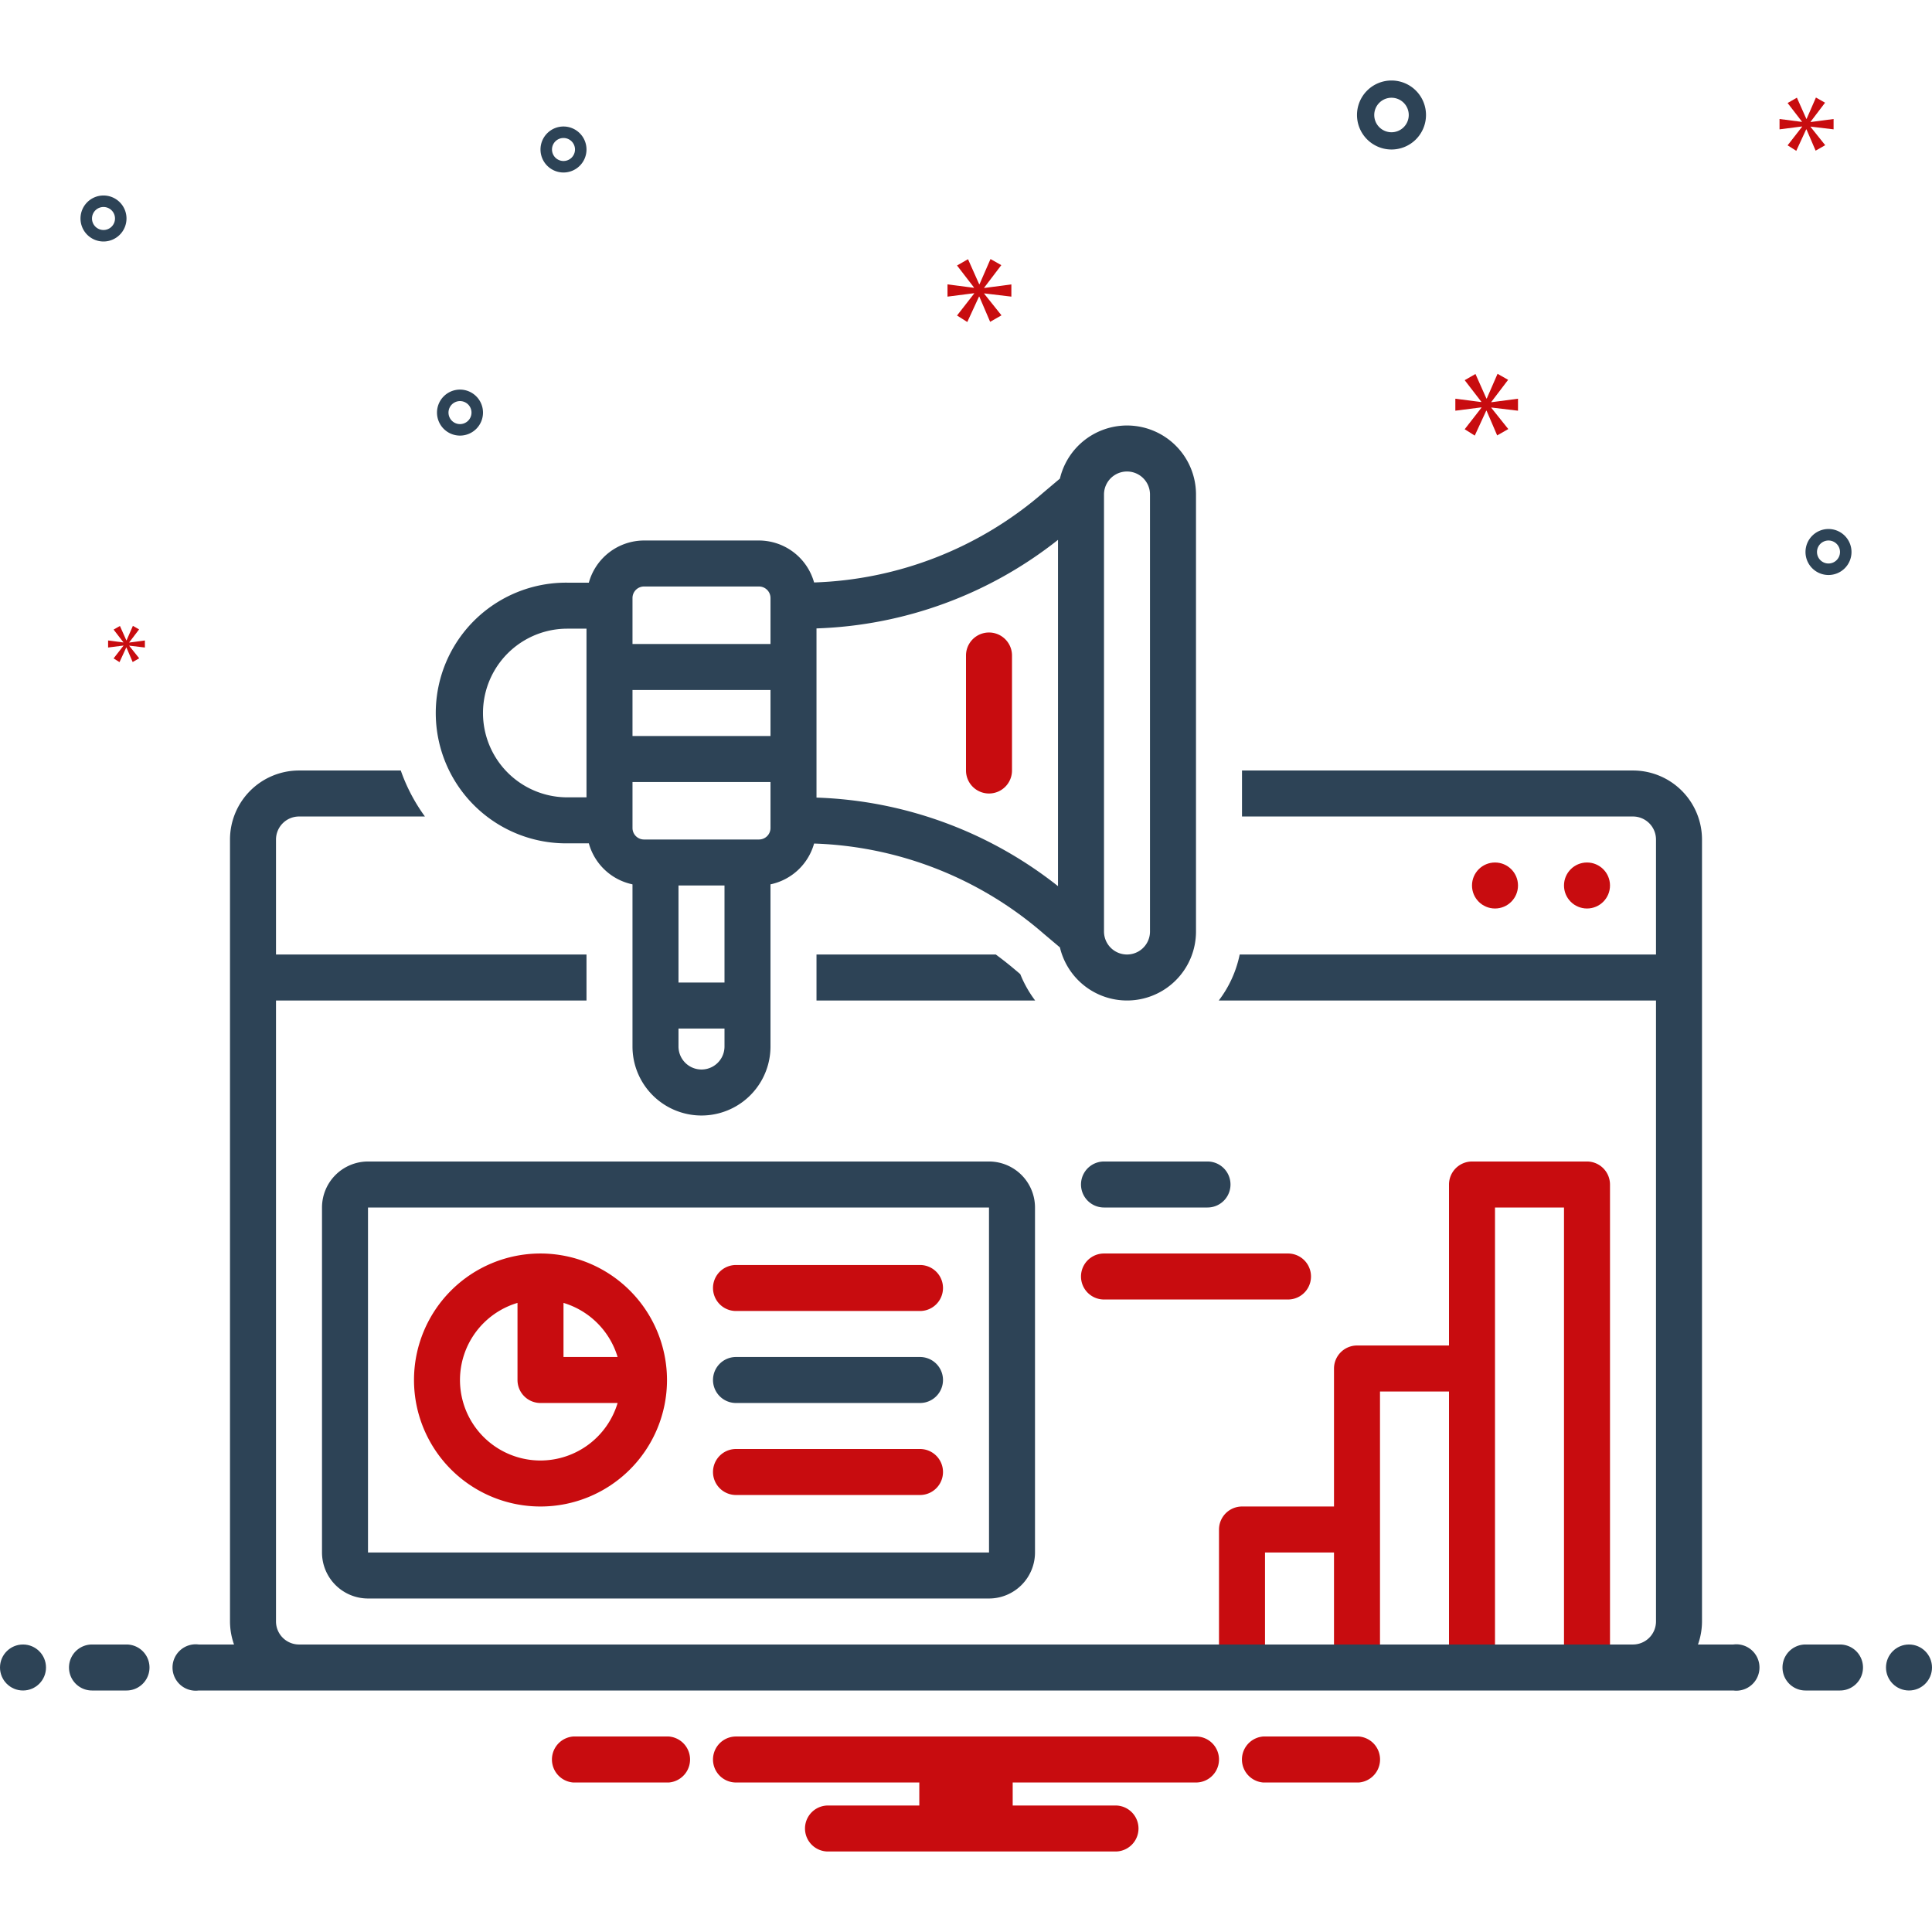 <svg id="Layer_1" viewBox="0 0 168 168" xmlns="http://www.w3.org/2000/svg" data-name="Layer 1" width="300" height="300" version="1.1" xmlns:xlink="http://www.w3.org/1999/xlink" xmlns:svgjs="http://svgjs.dev/svgjs"><g transform="matrix(1,0,0,1,0,0)"><path d="m32 101a4.004 4.004 0 0 0 -4 4v30a4.004 4.004 0 0 0 4 4h54a4.004 4.004 0 0 0 4-4v-30a4.004 4.004 0 0 0 -4-4zm0 34v-30h54l.002 30z" fill="#2d4356ff" data-original-color="#2d4356ff" stroke="none"/><path d="m47 109a11 11 0 1 0 11 11 11.012 11.012 0 0 0 -11-11zm0 18a6.998 6.998 0 0 1 -2-13.705v6.705a2 2 0 0 0 2 2h6.705a7.01 7.01 0 0 1 -6.705 5zm2-9v-4.705a7.025 7.025 0 0 1 4.705 4.705z" fill="#c80c0fff" data-original-color="#0bceb2ff" stroke="none"/><path d="m80 118h-16a2 2 0 0 0 0 4h16a2 2 0 0 0 0-4z" fill="#2d4356ff" data-original-color="#2d4356ff" stroke="none"/><path d="m80 126h-16a2 2 0 0 0 0 4h16a2 2 0 0 0 0-4z" fill="#c80c0fff" data-original-color="#0bceb2ff" stroke="none"/><path d="m80 110h-16a2 2 0 0 0 0 4h16a2 2 0 0 0 0-4z" fill="#c80c0fff" data-original-color="#0bceb2ff" stroke="none"/><path d="m94 111a2 2 0 0 0 2 2h16a2 2 0 0 0 0-4h-16a2 2 0 0 0 -2 2z" fill="#c80c0fff" data-original-color="#0bceb2ff" stroke="none"/><path d="m105 101h-9a2 2 0 0 0 0 4h9a2 2 0 0 0 0-4z" fill="#2d4356ff" data-original-color="#2d4356ff" stroke="none"/><path d="m88.719 84.707-.556-.47c-.514-.434-1.04-.843-1.572-1.237h-15.591v4h19.013a10.003 10.003 0 0 1 -1.294-2.293z" fill="#2d4356ff" data-original-color="#2d4356ff" stroke="none"/><path d="m86 69a2 2 0 0 0 2-2v-10a2 2 0 0 0 -4 0v10a2 2 0 0 0 2 2z" fill="#c80c0fff" data-original-color="#0bceb2ff" stroke="none"/><path d="m92.167 41.617-1.426 1.203a32.012 32.012 0 0 1 -19.951 7.829 4.992 4.992 0 0 0 -4.791-3.649h-10a4.993 4.993 0 0 0 -4.796 3.667h-1.87a11.334 11.334 0 1 0 0 22.667h1.87a5.001 5.001 0 0 0 3.796 3.565v14.101a6 6 0 0 0 12 0v-14.101a5.001 5.001 0 0 0 3.791-3.548 32.012 32.012 0 0 1 19.951 7.829l1.426 1.203a5.997 5.997 0 0 0 11.833-1.383v-38a5.997 5.997 0 0 0 -11.833-1.383zm-41.167 27.717h-1.667a7.333 7.333 0 1 1 0-14.667h1.667zm12 21.666a2 2 0 0 1 -4 0v-1.562h4zm0-5.562h-4v-8.438h4zm4-13.438a1.001 1.001 0 0 1 -1 1h-10a1.001 1.001 0 0 1 -1-1v-4h12zm0-8h-12v-4h12zm0-8h-12v-4a1.001 1.001 0 0 1 1-1h10a1.001 1.001 0 0 1 1 1zm25 21.056a35.71 35.71 0 0 0 -21-7.7v-14.712a35.71 35.71 0 0 0 21-7.7zm8-34.056v38a2 2 0 0 1 -4 0v-38a2 2 0 0 1 4 0z" fill="#2d4356ff" data-original-color="#2d4356ff" stroke="none"/><circle cx="130" cy="77" fill="#c80c0fff" r="2" data-original-color="#0bceb2ff" stroke="none"/><circle cx="138" cy="77" fill="#c80c0fff" r="2" data-original-color="#0bceb2ff" stroke="none"/><g fill="#2d4356"><path d="m121 13a3 3 0 1 0 -3-3 3.003 3.003 0 0 0 3 3zm0-4.5a1.5 1.5 0 1 1 -1.5 1.5 1.501 1.501 0 0 1 1.5-1.5z" fill="#2d4356ff" data-original-color="#2d4356ff" stroke="none"/><path d="m40 33.878a2 2 0 1 0 2 2 2.002 2.002 0 0 0 -2-2zm0 3a1 1 0 1 1 1-1 1.001 1.001 0 0 1 -1 1z" fill="#2d4356ff" data-original-color="#2d4356ff" stroke="none"/><path d="m49 11a2 2 0 1 0 2 2 2.002 2.002 0 0 0 -2-2zm0 3a1 1 0 1 1 1-1 1.001 1.001 0 0 1 -1 1z" fill="#2d4356ff" data-original-color="#2d4356ff" stroke="none"/><path d="m159 46a2 2 0 1 0 2 2 2.002 2.002 0 0 0 -2-2zm0 3a1 1 0 1 1 1-1 1.001 1.001 0 0 1 -1 1z" fill="#2d4356ff" data-original-color="#2d4356ff" stroke="none"/><path d="m11 19a2 2 0 1 0 -2 2 2.002 2.002 0 0 0 2-2zm-3 0a1 1 0 1 1 1 1 1.001 1.001 0 0 1 -1-1z" fill="#2d4356ff" data-original-color="#2d4356ff" stroke="none"/></g><path d="m85.583 25.011 1.487-1.955-.939-.532-.954 2.19h-.032l-.97-2.175-.955.548 1.471 1.909v.031l-2.3-.297v1.064l2.316-.297v.031l-1.487 1.908.892.564 1.018-2.206h.03l.939 2.19.986-.563-1.502-1.878v-.031l2.362.282v-1.064l-2.362.312z" fill="#c80c0fff" data-original-color="#0bceb2ff" stroke="none"/><path d="m10.734 56.153-.856 1.099.514.325.586-1.271h.018l.54 1.262.568-.325-.865-1.081v-.018l1.36.162v-.612l-1.36.18v-.018l.856-1.126-.54-.307-.55 1.261h-.018l-.558-1.252-.551.315.848 1.1v.018l-1.325-.171v.612l1.333-.171z" fill="#c80c0fff" data-original-color="#0bceb2ff" stroke="none"/><path d="m132 35.713v-1.043l-2.317.307v-.031l1.459-1.918-.921-.522-.936 2.148h-.032l-.951-2.133-.937.538 1.443 1.872v.031l-2.256-.292v1.043l2.271-.291v.031l-1.458 1.872.875.553.998-2.165h.03l.921 2.149.967-.552-1.473-1.842v-.031z" fill="#c80c0fff" data-original-color="#0bceb2ff" stroke="none"/><path d="m157.443 10.586 1.258-1.655-.794-.45-.808 1.853h-.027l-.82-1.84-.808.464 1.245 1.615v.026l-1.947-.251v.9l1.96-.252v.027l-1.258 1.615.754.477.862-1.867h.025l.795 1.853.834-.476-1.271-1.589v-.027l1.999.239v-.9l-1.999.264z" fill="#c80c0fff" data-original-color="#0bceb2ff" stroke="none"/><circle cx="2" cy="145" fill="#2d4356ff" r="2" data-original-color="#2d4356ff" stroke="none"/><path d="m11 143h-3a2 2 0 0 0 0 4h3a2 2 0 0 0 0-4z" fill="#2d4356ff" data-original-color="#2d4356ff" stroke="none"/><path d="m160 143h-3a2 2 0 0 0 0 4h3a2 2 0 0 0 0-4z" fill="#2d4356ff" data-original-color="#2d4356ff" stroke="none"/><circle cx="166" cy="145" fill="#2d4356ff" r="2" data-original-color="#2d4356ff" stroke="none"/><path d="m118.154 151h-8.308a2.006 2.006 0 0 0 0 4h8.308a2.006 2.006 0 0 0 0-4z" fill="#c80c0fff" data-original-color="#0bceb2ff" stroke="none"/><path d="m58.154 151h-8.308a2.006 2.006 0 0 0 0 4h8.308a2.006 2.006 0 0 0 0-4z" fill="#c80c0fff" data-original-color="#0bceb2ff" stroke="none"/><path d="m104 151h-40a2 2 0 0 0 0 4h15.94v2h-7.94a2 2 0 0 0 0 4h25a2 2 0 0 0 0-4h-8.94v-2h15.94a2 2 0 0 0 0-4z" fill="#c80c0fff" data-original-color="#0bceb2ff" stroke="none"/><path d="m150.72 143h-3.07a6.049 6.049 0 0 0 .35-2v-68a6.005 6.005 0 0 0 -6-6h-34v4h34a2.006 2.006 0 0 1 2 2v10h-36.2a9.87 9.87 0 0 1 -1.82 4h38.02v54a2.006 2.006 0 0 1 -2 2h-116a2.006 2.006 0 0 1 -2-2v-54h27v-4h-27v-10a2.006 2.006 0 0 1 2-2h10.95a15.428 15.428 0 0 1 -2.1-4h-8.85a6.005 6.005 0 0 0 -6 6v68a6.049 6.049 0 0 0 .35 2h-3.07a2.017 2.017 0 1 0 0 4h133.44a2.017 2.017 0 1 0 0-4z" fill="#2d4356ff" data-original-color="#2d4356ff" stroke="none"/><path d="m140 103v40h-4v-38h-6v38h-4v-22h-6v22h-4v-8h-6v8h-4v-10a2.006 2.006 0 0 1 2-2h8v-12a2.006 2.006 0 0 1 2-2h8v-14a2.006 2.006 0 0 1 2-2h10a2.006 2.006 0 0 1 2 2z" fill="#c80c0fff" data-original-color="#0bceb2ff" stroke="none"/></g></svg>